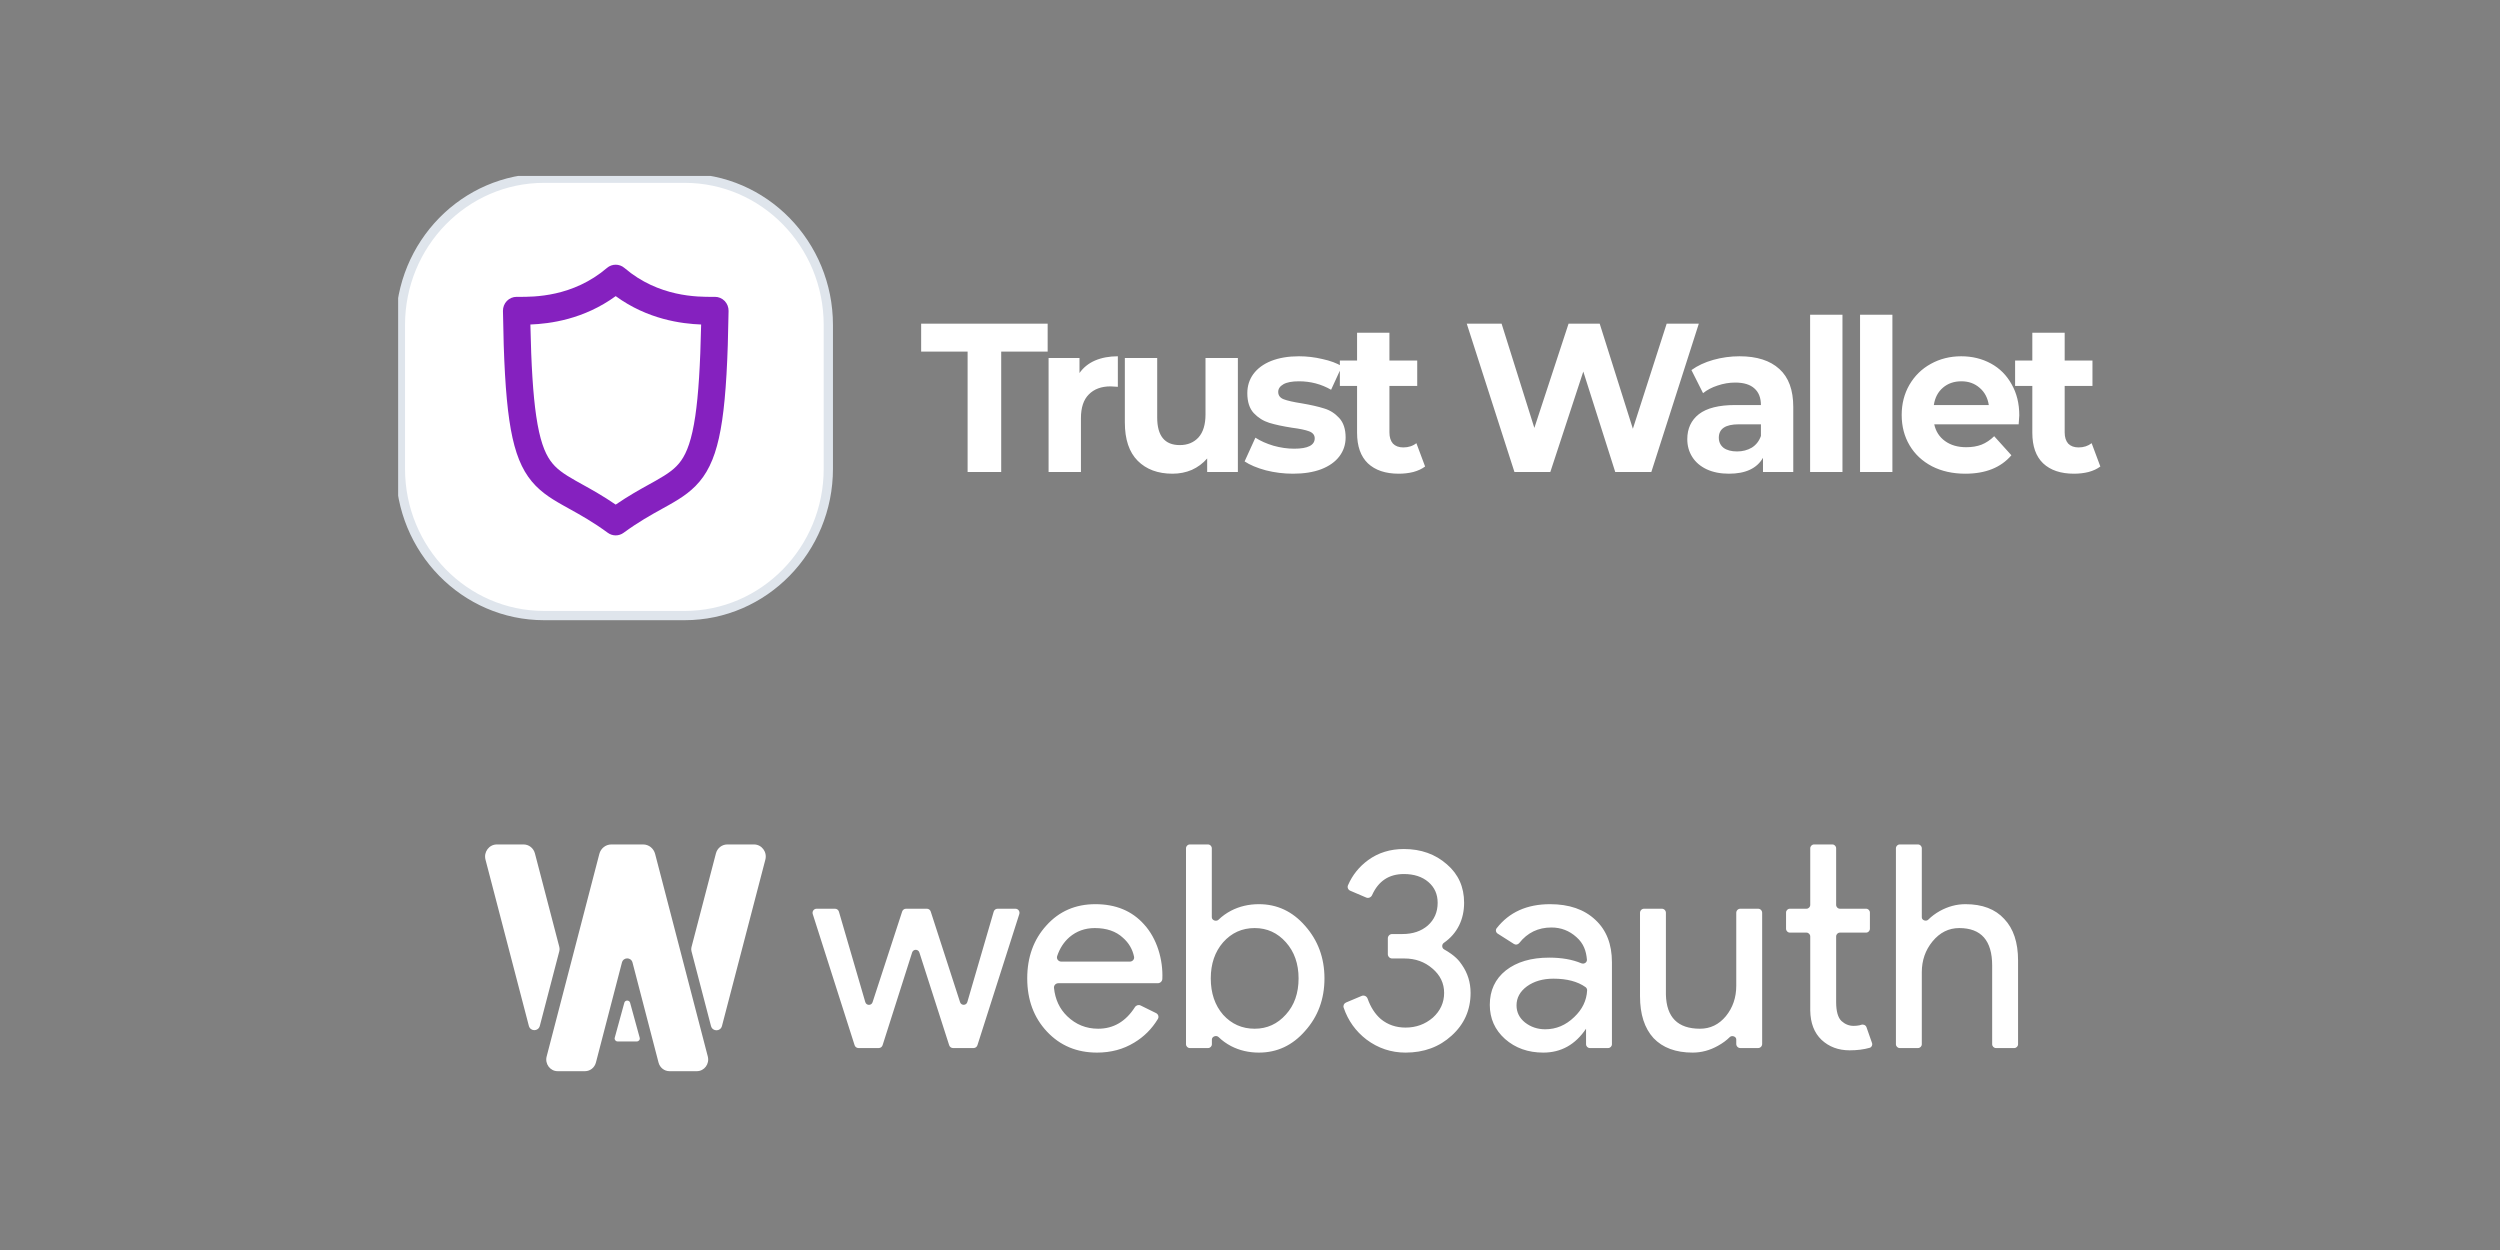 <svg width="270" height="135" viewBox="0 0 270 135" fill="none" xmlns="http://www.w3.org/2000/svg">
<rect x="0" y="0" width="270" height="135" fill="#808080" stroke="none"/>
<g clip-path="url(#clip0_1204_13046)">
<path d="M104.502 37.975H99.484V34.953H113.147V37.975H108.13V50.977H104.502V37.975ZM116.585 40.287C117.003 39.692 117.563 39.242 118.264 38.936C118.981 38.631 119.802 38.478 120.728 38.478V41.775C120.34 41.744 120.079 41.729 119.944 41.729C118.944 41.729 118.16 42.019 117.592 42.599C117.025 43.164 116.741 44.018 116.741 45.163V50.977H113.247V38.662H116.585V40.287ZM133.69 38.662V50.977H130.375V49.512C129.912 50.046 129.359 50.458 128.717 50.748C128.075 51.023 127.381 51.16 126.634 51.16C125.051 51.16 123.797 50.695 122.871 49.764C121.945 48.833 121.483 47.452 121.483 45.621V38.662H124.977V45.094C124.977 47.078 125.791 48.07 127.418 48.07C128.254 48.07 128.926 47.795 129.434 47.246C129.942 46.681 130.195 45.85 130.195 44.751V38.662H133.69ZM139.638 51.16C138.637 51.16 137.659 51.038 136.703 50.794C135.747 50.534 134.986 50.214 134.418 49.833L135.583 47.269C136.121 47.62 136.77 47.91 137.532 48.138C138.293 48.352 139.04 48.459 139.772 48.459C141.25 48.459 141.989 48.085 141.989 47.337C141.989 46.986 141.787 46.734 141.385 46.582C140.981 46.43 140.361 46.3 139.525 46.193C138.54 46.04 137.726 45.864 137.084 45.667C136.442 45.468 135.882 45.117 135.404 44.614C134.941 44.11 134.71 43.393 134.71 42.462C134.71 41.684 134.926 40.997 135.359 40.401C135.807 39.791 136.449 39.318 137.285 38.982C138.136 38.647 139.137 38.478 140.287 38.478C141.138 38.478 141.982 38.578 142.818 38.776C143.669 38.959 144.371 39.219 144.924 39.554L143.759 42.095C142.699 41.485 141.541 41.18 140.287 41.18C139.54 41.18 138.98 41.287 138.607 41.5C138.234 41.714 138.047 41.988 138.047 42.324C138.047 42.706 138.249 42.973 138.652 43.126C139.055 43.278 139.697 43.423 140.578 43.56C141.564 43.728 142.37 43.911 142.997 44.11C143.625 44.293 144.169 44.636 144.632 45.14C145.095 45.643 145.327 46.346 145.327 47.246C145.327 48.009 145.103 48.688 144.655 49.283C144.207 49.878 143.549 50.344 142.684 50.679C141.832 51 140.817 51.16 139.638 51.16ZM153.911 50.382C153.568 50.641 153.142 50.84 152.634 50.977C152.142 51.099 151.619 51.16 151.066 51.16C149.633 51.16 148.52 50.786 147.729 50.038C146.953 49.291 146.564 48.192 146.564 46.742V41.684H144.705V38.936H146.564V35.938H150.058V38.936H153.06V41.684H150.058V46.696C150.058 47.215 150.186 47.62 150.439 47.91C150.708 48.184 151.081 48.322 151.559 48.322C152.112 48.322 152.582 48.169 152.97 47.864L153.911 50.382ZM183.473 34.953L178.343 50.977H174.446L170.996 40.127L167.435 50.977H163.56L158.408 34.953H162.171L165.71 46.216L169.406 34.953H172.766L176.35 46.307L180.001 34.953H183.473ZM187.872 38.478C189.738 38.478 191.172 38.936 192.172 39.852C193.173 40.752 193.673 42.118 193.673 43.95V50.977H190.403V49.443C189.746 50.588 188.522 51.16 186.729 51.16C185.804 51.16 184.997 51 184.31 50.679C183.638 50.359 183.123 49.916 182.765 49.352C182.406 48.787 182.227 48.146 182.227 47.429C182.227 46.285 182.646 45.384 183.482 44.728C184.333 44.072 185.639 43.744 187.402 43.744H190.179C190.179 42.965 189.947 42.37 189.485 41.958C189.022 41.531 188.327 41.317 187.402 41.317C186.759 41.317 186.125 41.424 185.498 41.638C184.885 41.836 184.363 42.111 183.93 42.462L182.675 39.967C183.332 39.493 184.116 39.127 185.027 38.868C185.953 38.608 186.901 38.478 187.872 38.478ZM187.603 48.756C188.2 48.756 188.731 48.619 189.194 48.345C189.656 48.055 189.985 47.635 190.179 47.086V45.826H187.782C186.349 45.826 185.632 46.307 185.632 47.269C185.632 47.727 185.804 48.093 186.147 48.367C186.505 48.627 186.991 48.756 187.603 48.756ZM195.492 33.992H198.986V50.977H195.492V33.992ZM200.885 33.992H204.379V50.977H200.885V33.992ZM218.083 44.865C218.083 44.911 218.06 45.232 218.015 45.826H208.899C209.063 46.59 209.451 47.192 210.064 47.635C210.676 48.078 211.437 48.299 212.349 48.299C212.976 48.299 213.528 48.207 214.006 48.024C214.498 47.826 214.954 47.521 215.372 47.109L217.231 49.169C216.096 50.496 214.439 51.16 212.259 51.16C210.9 51.16 209.698 50.893 208.653 50.359C207.607 49.809 206.801 49.054 206.233 48.093C205.666 47.131 205.382 46.04 205.382 44.819C205.382 43.614 205.659 42.53 206.211 41.569C206.779 40.592 207.548 39.837 208.518 39.303C209.504 38.753 210.601 38.478 211.811 38.478C212.991 38.478 214.058 38.738 215.014 39.257C215.969 39.776 216.716 40.524 217.254 41.5C217.806 42.462 218.083 43.583 218.083 44.865ZM211.833 41.18C211.042 41.18 210.377 41.408 209.84 41.867C209.302 42.324 208.974 42.95 208.854 43.744H214.79C214.67 42.965 214.342 42.347 213.804 41.889C213.267 41.416 212.61 41.18 211.833 41.18ZM226.837 50.382C226.494 50.641 226.068 50.84 225.561 50.977C225.068 51.099 224.545 51.16 223.993 51.16C222.559 51.16 221.447 50.786 220.655 50.038C219.878 49.291 219.491 48.192 219.491 46.742V41.684H217.631V38.936H219.491V35.938H222.985V38.936H225.986V41.684H222.985V46.696C222.985 47.215 223.112 47.62 223.365 47.91C223.634 48.184 224.007 48.322 224.485 48.322C225.038 48.322 225.508 48.169 225.897 47.864L226.837 50.382Z" fill="white"/>
<path d="M73.942 19.248H58.76C50.19 19.248 43.242 26.348 43.242 35.107V50.622C43.242 59.381 50.19 66.481 58.76 66.481H73.942C82.513 66.481 89.46 59.381 89.46 50.622V35.107C89.46 26.348 82.513 19.248 73.942 19.248Z" fill="white" stroke="#DFE5EC"/>
<path d="M45.008 43.205C45.008 31.084 54.623 21.258 66.483 21.258C78.344 21.258 87.959 31.084 87.959 43.205C87.959 55.326 78.344 65.152 66.483 65.152C54.623 65.152 45.008 55.326 45.008 43.205Z" fill="white"/>
<path fill-rule="evenodd" clip-rule="evenodd" d="M65.553 28.937C66.098 28.472 66.891 28.472 67.436 28.937C71.133 32.093 75.35 32.069 76.992 32.06C77.074 32.059 77.149 32.059 77.218 32.059C77.611 32.059 77.988 32.22 78.264 32.506C78.54 32.792 78.692 33.18 78.686 33.581C78.608 38.853 78.401 42.62 77.994 45.384C77.588 48.146 76.963 50.052 75.949 51.493C74.926 52.945 73.613 53.767 72.231 54.548C71.991 54.683 71.746 54.819 71.496 54.957C70.285 55.629 68.944 56.373 67.35 57.541C66.839 57.916 66.15 57.916 65.639 57.541C64.047 56.374 62.708 55.63 61.498 54.959C61.247 54.82 61.001 54.684 60.76 54.547C59.379 53.767 58.068 52.944 57.047 51.492C56.035 50.05 55.412 48.144 55.007 45.383C54.602 42.619 54.396 38.853 54.319 33.581C54.313 33.18 54.465 32.792 54.74 32.506C55.016 32.22 55.393 32.059 55.786 32.059C55.854 32.059 55.928 32.059 56.01 32.06C57.638 32.069 61.855 32.093 65.553 28.937ZM66.495 31.982C63.044 34.496 59.398 34.966 57.281 35.047C57.374 39.486 57.573 42.636 57.911 44.938C58.286 47.495 58.812 48.859 59.432 49.742C60.044 50.613 60.849 51.169 62.181 51.922C62.398 52.044 62.626 52.171 62.867 52.304C63.88 52.866 65.1 53.542 66.495 54.497C67.891 53.541 69.113 52.864 70.128 52.302C70.368 52.17 70.595 52.044 70.811 51.922C72.145 51.168 72.952 50.613 73.566 49.741C74.187 48.858 74.715 47.494 75.091 44.938C75.43 42.636 75.63 39.486 75.723 35.047C73.601 34.967 69.949 34.499 66.495 31.982Z" fill="#8521bf"/>
</g>
<g clip-path="url(#clip1_1204_13046)">
<path fill-rule="evenodd" clip-rule="evenodd" d="M135.96 113.681C134.866 113.681 133.863 113.446 132.951 112.975C132.437 112.703 131.99 112.38 131.61 112.006C131.37 111.77 130.884 111.93 130.884 112.269V112.774C130.884 113.004 130.7 113.19 130.473 113.19H128.499C128.272 113.19 128.088 113.004 128.088 112.774V91.617C128.088 91.387 128.272 91.201 128.499 91.201H130.464C130.691 91.201 130.875 91.387 130.875 91.617V99.063C130.875 99.402 131.362 99.563 131.603 99.328C131.985 98.953 132.436 98.629 132.951 98.357C133.863 97.886 134.866 97.651 135.96 97.651C137.926 97.651 139.587 98.429 140.945 99.985C142.343 101.561 143.042 103.455 143.042 105.666C143.042 107.898 142.343 109.791 140.945 111.347C139.587 112.903 137.926 113.681 135.96 113.681ZM135.504 111.102C136.842 111.102 137.967 110.59 138.878 109.566C139.79 108.563 140.246 107.263 140.246 105.666C140.246 104.09 139.79 102.79 138.878 101.766C137.967 100.742 136.842 100.231 135.504 100.231C134.147 100.231 133.012 100.742 132.1 101.766C131.209 102.79 130.763 104.09 130.763 105.666C130.763 107.263 131.209 108.573 132.1 109.597C133.012 110.6 134.147 111.102 135.504 111.102ZM118.479 113.681C116.29 113.681 114.487 112.924 113.069 111.409C111.65 109.894 110.941 107.98 110.941 105.666C110.941 103.373 111.63 101.469 113.008 99.954C114.386 98.419 116.149 97.651 118.297 97.651C120.505 97.651 122.258 98.378 123.555 99.831C124.953 101.352 125.621 103.639 125.533 105.719C125.522 105.986 125.299 106.188 125.035 106.188H114.3C114.025 106.188 113.802 106.418 113.831 106.695C113.959 107.937 114.434 108.955 115.257 109.75C116.189 110.651 117.304 111.102 118.6 111.102C120.255 111.102 121.578 110.326 122.57 108.775C122.702 108.568 122.966 108.483 123.186 108.592L124.857 109.415C125.092 109.531 125.187 109.822 125.05 110.048C124.404 111.118 123.551 111.971 122.491 112.606C121.316 113.323 119.979 113.681 118.479 113.681ZM114.173 103.261C114.074 103.561 114.307 103.854 114.62 103.854H122.024C122.308 103.854 122.536 103.608 122.478 103.326C122.312 102.516 121.911 101.833 121.275 101.275C120.525 100.579 119.513 100.231 118.236 100.231C117.182 100.231 116.27 100.558 115.5 101.213C114.89 101.747 114.448 102.429 114.173 103.261ZM110.084 98.72C110.175 98.434 109.964 98.142 109.668 98.142H107.738C107.544 98.142 107.373 98.271 107.319 98.459L104.472 108.222C104.358 108.613 103.812 108.621 103.686 108.233L100.518 98.447C100.46 98.265 100.292 98.142 100.103 98.142H97.848C97.66 98.142 97.493 98.265 97.433 98.446L94.237 108.24C94.111 108.627 93.566 108.618 93.451 108.227L90.603 98.459C90.549 98.271 90.378 98.142 90.184 98.142H88.193C87.897 98.142 87.686 98.434 87.777 98.72L92.298 112.884C92.356 113.066 92.524 113.19 92.714 113.19H94.904C95.094 113.19 95.262 113.066 95.32 112.883L98.51 102.868C98.632 102.484 99.17 102.483 99.293 102.867L102.51 112.884C102.569 113.066 102.737 113.19 102.926 113.19H105.147C105.337 113.19 105.505 113.066 105.563 112.884L110.084 98.72ZM196.722 112.299C197.533 113.057 198.546 113.435 199.762 113.435C200.567 113.435 201.288 113.344 201.926 113.162C202.144 113.1 202.254 112.862 202.179 112.647L201.582 110.942C201.502 110.713 201.246 110.603 201.017 110.676C200.955 110.696 200.892 110.715 200.826 110.733C200.623 110.774 200.41 110.794 200.187 110.794C199.701 110.794 199.266 110.62 198.881 110.272C198.496 109.904 198.303 109.218 198.303 108.215V101.138C198.303 100.908 198.487 100.722 198.714 100.722H201.539C201.766 100.722 201.95 100.536 201.95 100.306V98.558C201.95 98.329 201.766 98.142 201.539 98.142H198.714C198.487 98.142 198.303 97.956 198.303 97.727V91.617C198.303 91.387 198.119 91.201 197.892 91.201H195.918C195.691 91.201 195.506 91.387 195.506 91.617V97.727C195.506 97.956 195.322 98.142 195.095 98.142H193.304C193.077 98.142 192.893 98.329 192.893 98.558V100.306C192.893 100.536 193.077 100.722 193.304 100.722H195.095C195.322 100.722 195.506 100.908 195.506 101.138V109.136C195.527 110.487 195.932 111.542 196.722 112.299ZM156.787 111.839C158.144 110.61 158.823 109.075 158.823 107.232C158.823 106.106 158.509 105.093 157.881 104.192C157.591 103.764 157.176 103.219 155.958 102.529C155.701 102.384 155.694 101.995 155.938 101.827C157.395 100.818 158.124 99.29 158.124 97.498C158.124 95.798 157.506 94.416 156.27 93.352C155.013 92.246 153.463 91.694 151.619 91.694C150.14 91.694 148.853 92.093 147.759 92.891C146.784 93.603 146.058 94.509 145.582 95.611C145.483 95.839 145.597 96.1 145.824 96.197L147.552 96.936C147.796 97.041 148.076 96.915 148.186 96.671C148.866 95.154 150.011 94.396 151.619 94.396C152.713 94.396 153.595 94.683 154.264 95.256C154.932 95.829 155.267 96.576 155.267 97.498C155.267 98.501 154.912 99.32 154.203 99.954C153.494 100.568 152.582 100.876 151.467 100.876H150.35C150.094 100.876 149.886 101.085 149.886 101.343V103.049C149.886 103.307 150.094 103.516 150.35 103.516H151.68C152.855 103.516 153.858 103.875 154.689 104.591C155.54 105.308 155.966 106.188 155.966 107.232C155.966 108.276 155.56 109.167 154.75 109.904C153.919 110.62 152.937 110.979 151.802 110.979C150.768 110.979 149.877 110.672 149.127 110.057C148.506 109.517 148.032 108.784 147.704 107.858C147.611 107.594 147.32 107.45 147.064 107.558L145.373 108.27C145.156 108.361 145.04 108.603 145.116 108.827C145.589 110.223 146.409 111.37 147.576 112.268C148.833 113.21 150.241 113.681 151.802 113.681C153.787 113.681 155.449 113.067 156.787 111.839ZM163.785 108.583C163.785 107.765 164.16 107.079 164.909 106.526C165.679 105.973 166.632 105.697 167.767 105.697C169.223 105.697 170.378 106 171.234 106.606C171.35 106.688 171.416 106.824 171.409 106.967C171.353 108.06 170.888 109.019 170.016 109.843C169.104 110.723 168.061 111.163 166.885 111.163C166.055 111.163 165.325 110.917 164.697 110.426C164.089 109.935 163.785 109.32 163.785 108.583ZM172.296 99.34C171.1 98.214 169.469 97.651 167.402 97.651C164.91 97.651 162.99 98.517 161.64 100.249C161.495 100.435 161.55 100.705 161.749 100.831L163.512 101.953C163.699 102.072 163.943 102.02 164.081 101.846C164.966 100.728 166.124 100.169 167.554 100.169C168.587 100.169 169.489 100.517 170.259 101.213C171.034 101.893 171.308 102.71 171.387 103.633C171.414 103.951 171.071 104.156 170.78 104.033C169.818 103.627 168.661 103.424 167.311 103.424C165.366 103.424 163.805 103.885 162.63 104.806C161.475 105.728 160.898 106.966 160.898 108.522C160.898 109.996 161.444 111.224 162.539 112.207C163.653 113.19 165.031 113.681 166.673 113.681C168.598 113.681 170.138 112.821 171.293 111.102V112.774C171.293 113.004 171.477 113.19 171.704 113.19H173.677C173.905 113.19 174.089 113.004 174.089 112.774V103.916C174.089 101.971 173.491 100.446 172.296 99.34ZM190.313 112.748C190.313 112.992 190.117 113.19 189.876 113.19H187.953C187.712 113.19 187.516 112.992 187.516 112.748V112.255C187.516 111.937 187.04 111.784 186.815 112.007C186.463 112.358 186.038 112.67 185.541 112.944C184.67 113.435 183.757 113.681 182.805 113.681C180.981 113.681 179.573 113.159 178.58 112.115C177.608 111.05 177.121 109.546 177.121 107.601V98.584C177.121 98.34 177.317 98.142 177.558 98.142H179.48C179.722 98.142 179.918 98.34 179.918 98.584V107.417C179.978 109.873 181.205 111.102 183.596 111.102C184.71 111.102 185.642 110.651 186.392 109.75C187.142 108.829 187.516 107.734 187.516 106.465V98.584C187.516 98.34 187.712 98.142 187.953 98.142H189.876C190.117 98.142 190.313 98.34 190.313 98.584V112.748ZM204.759 91.617C204.759 91.387 204.943 91.201 205.17 91.201H207.144C207.371 91.201 207.555 91.387 207.555 91.617V99.078C207.555 99.396 208.03 99.547 208.253 99.322C208.6 98.973 209.016 98.662 209.501 98.388C210.392 97.897 211.314 97.651 212.267 97.651C214.09 97.651 215.489 98.183 216.461 99.248C217.454 100.292 217.951 101.787 217.951 103.731V112.774C217.951 113.004 217.766 113.19 217.539 113.19H215.566C215.338 113.19 215.154 113.004 215.154 112.774V104.284C215.154 101.582 213.969 100.231 211.598 100.231C210.463 100.231 209.501 100.712 208.71 101.674C207.94 102.616 207.555 103.721 207.555 104.991V112.774C207.555 113.004 207.371 113.19 207.144 113.19H205.17C204.943 113.19 204.759 113.004 204.759 112.774V91.617Z" fill="white"/>
<path d="M76.785 110.805C76.948 111.429 77.81 111.429 77.973 110.805L82.658 92.841C82.874 92.013 82.267 91.201 81.434 91.201H78.545C77.971 91.201 77.469 91.597 77.32 92.166L74.678 102.297C74.641 102.437 74.641 102.585 74.678 102.726L76.785 110.805Z" fill="white"/>
<path d="M60.41 102.283C60.446 102.424 60.446 102.572 60.41 102.712L58.302 110.791C58.14 111.415 57.278 111.415 57.115 110.791L52.433 92.841C52.217 92.013 52.824 91.201 53.657 91.201H56.546C57.12 91.201 57.622 91.597 57.771 92.166L60.41 102.283Z" fill="white"/>
<path d="M64.36 114.753C64.217 115.305 63.732 115.688 63.178 115.688H60.221C59.416 115.688 58.83 114.901 59.038 114.1L64.728 92.224C64.885 91.621 65.415 91.201 66.021 91.201H69.46C70.066 91.201 70.596 91.621 70.753 92.224L76.442 114.1C76.651 114.901 76.065 115.688 75.26 115.688H72.303C71.749 115.688 71.264 115.305 71.121 114.753L68.313 103.958C68.156 103.354 67.325 103.354 67.168 103.958L64.36 114.753Z" fill="white"/>
<path d="M66.701 112.476C66.489 112.476 66.335 112.28 66.39 112.08L67.428 108.294C67.514 107.983 67.965 107.983 68.05 108.294L69.088 112.08C69.143 112.28 68.989 112.476 68.778 112.476H66.701Z" fill="white"/>
</g>
<defs>
<clipPath id="clip0_1204_13046">
<rect width="184" height="48" fill="white" transform="translate(43 19)"/>
</clipPath>
<clipPath id="clip1_1204_13046">
<rect width="166" height="25" fill="white" transform="translate(52 91)"/>
</clipPath>
</defs>
</svg>
